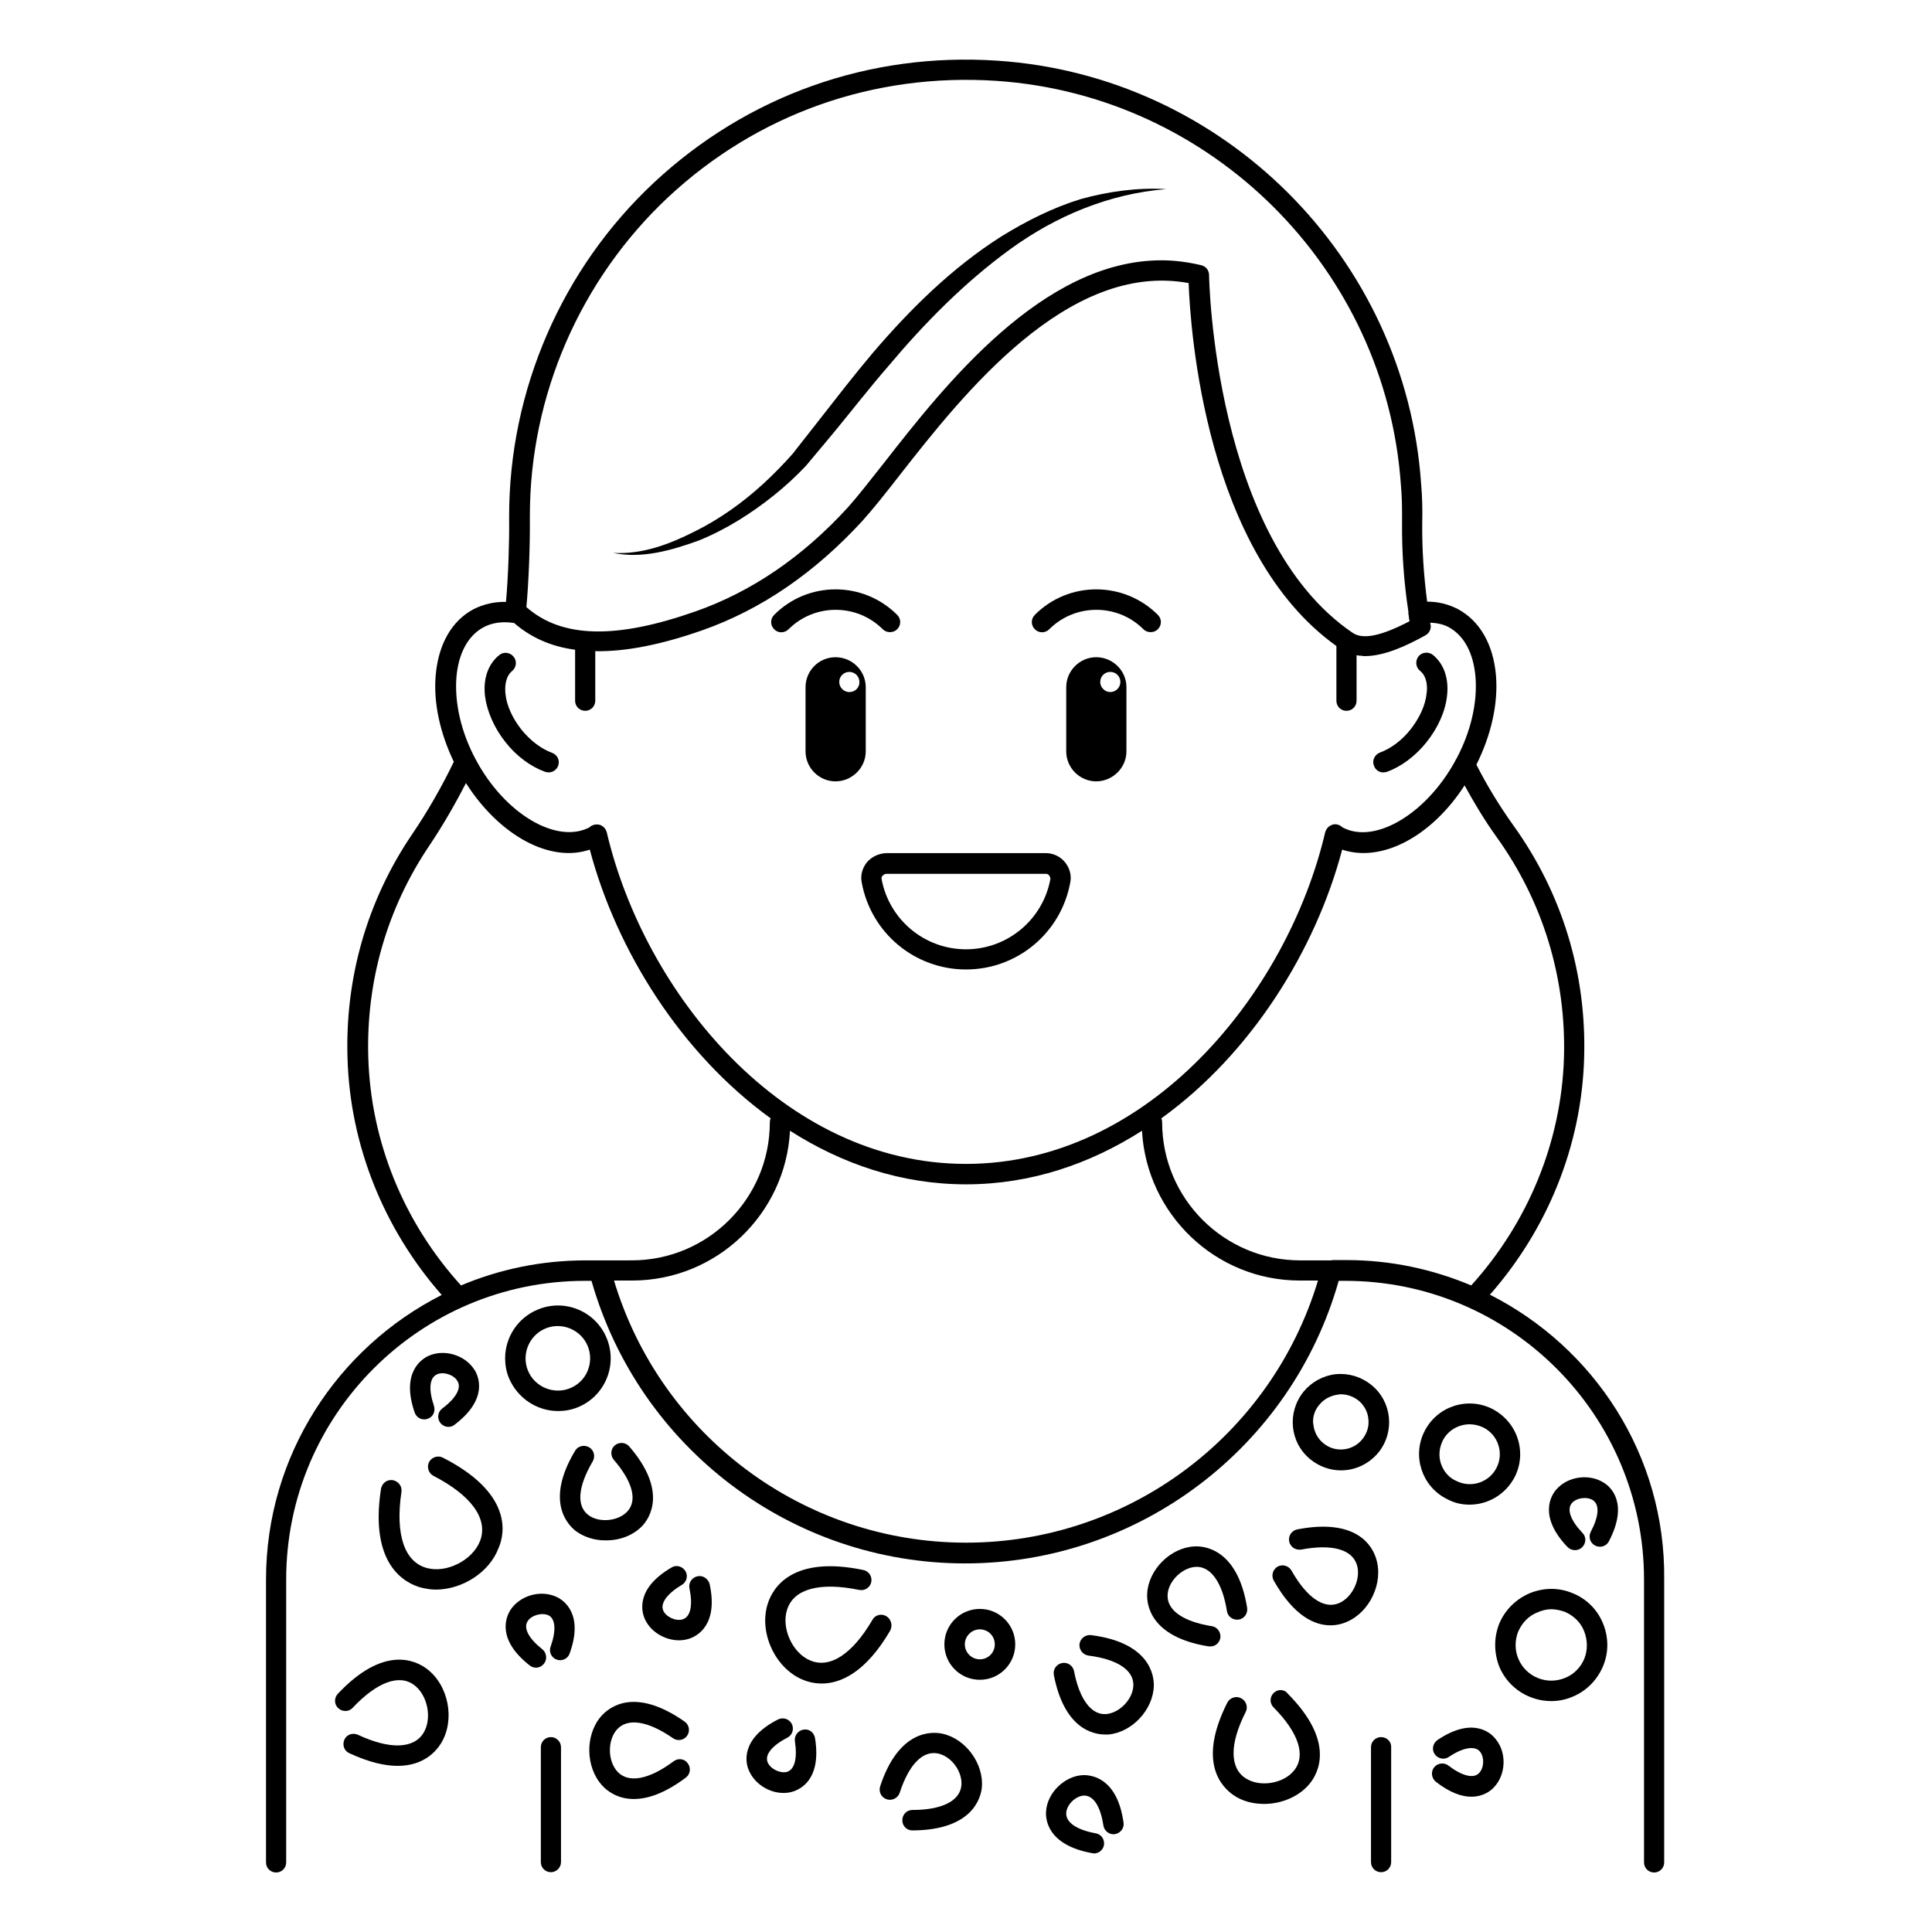 <?xml version="1.0" encoding="UTF-8"?>
<!-- Uploaded to: ICON Repo, www.iconrepo.com, Generator: ICON Repo Mixer Tools -->
<svg fill="#000000" width="800px" height="800px" version="1.1" viewBox="144 144 512 512" xmlns="http://www.w3.org/2000/svg">
 <g>
  <path d="m290 604.35c-1.527 0-2.672 1.223-2.672 2.672v30.457c0 1.527 1.223 2.672 2.672 2.672s2.672-1.223 2.672-2.672v-30.457c0-1.453-1.223-2.672-2.672-2.672z"/>
  <path d="m510 604.35c-1.527 0-2.672 1.223-2.672 2.672v30.457c0 1.527 1.223 2.672 2.672 2.672 1.527 0 2.672-1.223 2.672-2.672v-30.457c0.078-1.453-1.145-2.672-2.672-2.672z"/>
  <path d="m278.02 340.76c2.902 3.664 6.641 6.414 10.457 7.785 0.305 0.078 0.609 0.152 0.918 0.152 1.07 0 2.137-0.688 2.519-1.754 0.535-1.375-0.23-2.977-1.602-3.434-2.902-1.07-5.727-3.207-8.09-6.106-2.367-2.977-3.969-6.414-4.273-9.543-0.152-1.602-0.152-4.426 1.754-6.031 1.145-0.918 1.375-2.672 0.383-3.816-0.918-1.145-2.672-1.375-3.816-0.383-2.902 2.367-4.273 6.184-3.742 10.84 0.531 4.047 2.438 8.473 5.492 12.289z"/>
  <path d="m510.61 348.7c0.305 0 0.609-0.078 0.918-0.152 3.816-1.375 7.481-4.121 10.457-7.785 3.055-3.816 5.039-8.168 5.496-12.367 0.535-4.582-0.84-8.473-3.742-10.84-1.145-0.918-2.902-0.762-3.816 0.383-0.918 1.145-0.762 2.902 0.383 3.816 1.984 1.602 1.984 4.426 1.754 6.031-0.305 3.129-1.91 6.566-4.273 9.543-2.289 2.902-5.191 5.039-8.09 6.106-1.375 0.535-2.137 2.062-1.602 3.434 0.375 1.145 1.367 1.832 2.516 1.832z"/>
  <path d="m434.5 318.17c-4.352 0-7.938 3.586-7.938 7.938v17.023c0 4.352 3.586 7.938 7.938 7.938s8.016-3.586 8.016-7.938v-17.023c0-4.352-3.586-7.938-8.016-7.938zm3.742 9.234c-1.449 0-2.672-1.223-2.672-2.672 0-1.527 1.223-2.672 2.672-2.672 1.527 0 2.672 1.223 2.672 2.672 0 1.453-1.223 2.672-2.672 2.672z"/>
  <path d="m373.43 326.11c0-4.352-3.586-7.938-8.016-7.938-4.426 0-7.938 3.586-7.938 7.938v17.023c0 4.352 3.586 7.938 7.938 7.938 4.352 0 8.016-3.586 8.016-7.938zm-4.352 1.297c-1.449 0-2.672-1.223-2.672-2.672 0-1.527 1.223-2.672 2.672-2.672 1.527 0 2.672 1.223 2.672 2.672 0.078 1.453-1.145 2.672-2.672 2.672z"/>
  <path d="m422.06 310.76c6.871-6.871 18.09-6.871 24.961 0 0.535 0.535 1.223 0.762 1.91 0.762s1.375-0.23 1.91-0.762c1.07-1.07 1.07-2.75 0-3.816-9.008-9.008-23.664-9.008-32.594 0-1.07 1.07-1.07 2.75 0 3.816 1.066 1.07 2.746 1.07 3.812 0z"/>
  <path d="m352.98 310.76c6.871-6.871 18.09-6.871 24.961 0 0.535 0.535 1.223 0.762 1.91 0.762s1.375-0.23 1.91-0.762c1.07-1.07 1.07-2.75 0-3.816-9.008-9.008-23.664-9.008-32.594 0-1.07 1.07-1.07 2.75 0 3.816 0.988 1.07 2.742 1.07 3.812 0z"/>
  <path d="m538.85 487.1c15.344-17.48 24.273-39.543 24.961-62.672 0.688-22.367-5.801-43.738-18.855-61.832-3.586-5.039-6.871-10.383-9.695-15.953 3.894-7.785 5.801-16.105 5.191-23.586-0.688-8.246-4.273-14.504-10.078-17.633-2.519-1.297-5.191-1.984-8.168-1.984-0.918-7.098-1.375-14.121-1.297-20.992 0.078-3.434 0-6.871-0.305-10.305-4.121-59.848-52.363-108.09-112.29-112.06-33.969-2.289-66.258 9.238-90.992 32.289-24.426 22.824-38.395 55.039-38.395 88.395v0.84c0.078 5.496-0.23 15.344-0.84 21.906-3.055-0.078-5.953 0.609-8.551 1.91-5.801 3.055-9.391 9.312-10.078 17.633-0.609 7.176 1.145 15.191 4.809 22.824-3.207 6.641-6.871 13.055-11.07 19.238-11.91 17.559-17.785 38.09-17.098 59.387 0.688 23.055 9.617 45.191 24.961 62.672-27.559 13.969-46.562 42.52-46.562 75.418v74.961c0 1.527 1.223 2.672 2.672 2.672 1.527 0 2.672-1.223 2.672-2.672v-74.961c0-43.664 35.496-79.16 79.16-79.16h1.754c12.594 44.199 52.977 74.883 99.008 74.883s86.488-30.688 99.008-74.883h1.754c43.664 0 79.16 35.496 79.16 79.16v74.961c0 1.527 1.223 2.672 2.672 2.672 1.527 0 2.672-1.223 2.672-2.672v-74.961c0.379-32.977-18.625-61.523-46.184-75.492zm-254.43-205.57v-0.84c0-31.906 13.359-62.594 36.641-84.426 23.664-22.062 54.426-32.977 86.945-30.84 57.176 3.816 103.28 49.848 107.25 107.1 0.23 2.519 0.305 5.113 0.305 7.633v2.215c-0.078 7.711 0.457 15.727 1.68 23.738 0 0-0.078 0 0 0.078v0.305 0.305c0 0.078 0.078 0.152 0.078 0.23v0.078c0.078 0.457 0.078 0.992 0.23 1.527-7.481 3.894-12.367 4.961-15.113 3.055-36.801-25.043-38.02-94.125-38.02-94.812 0-1.223-0.84-2.289-2.062-2.594-3.586-0.84-7.098-1.301-10.535-1.301-31.527 0-57.48 33.129-73.586 53.738-3.742 4.734-6.945 8.855-9.543 11.754-11.984 13.129-25.57 22.367-40.383 27.559-21.07 7.406-35.418 7.098-44.809-1.145 0.613-6.484 0.996-16.562 0.918-23.355zm-12.289 28.703c2.289-1.223 5.039-1.602 8.016-1.145h0.078c4.504 3.894 9.848 6.258 16.184 7.098v13.512c0 1.527 1.223 2.672 2.672 2.672 1.527 0 2.672-1.223 2.672-2.672v-13.129c7.938 0.152 17.328-1.68 28.242-5.496 15.727-5.496 30-15.344 42.594-29.082 2.75-3.055 6.031-7.176 9.77-11.984 16.793-21.449 44.656-56.871 76.641-50.992 0.457 12.289 4.426 71.371 39.16 96.184v14.504c0 1.527 1.223 2.672 2.672 2.672 1.527 0 2.672-1.223 2.672-2.672v-12.062c0.457 0.078 0.918 0.152 1.449 0.152 0.305 0.078 0.457 0.078 0.762 0.078 5.191 0 11.07-2.75 16.031-5.496 0.992-0.535 1.602-1.68 1.375-2.824-0.078-0.152-0.078-0.383-0.078-0.535 1.68 0.078 3.359 0.383 4.809 1.145 4.121 2.215 6.641 6.871 7.176 13.281 0.535 6.719-1.223 14.426-5.039 21.602-0.152 0.23-0.305 0.457-0.383 0.688-7.711 14.047-21.297 22.062-29.77 17.559-0.078-0.078-0.535-0.383-0.609-0.457-0.762-0.457-1.68-0.535-2.441-0.152-0.762 0.305-1.375 1.07-1.602 1.91-10 42.59-46.715 87.855-95.188 87.855s-85.191-45.266-95.191-87.859c-0.23-0.84-0.762-1.527-1.602-1.91-0.84-0.305-1.68-0.23-2.441 0.152-0.23 0.152-0.457 0.305-0.457 0.383-8.777 4.656-22.594-3.586-30.23-17.938-3.894-7.25-5.648-15.039-5.113-21.832 0.531-6.262 3.051-10.996 7.172-13.207zm-5.953 174.42c-15.191-16.719-23.895-38.09-24.578-60.379-0.609-20.152 4.961-39.543 16.184-56.184 3.586-5.344 6.793-10.914 9.695-16.566 8.855 13.895 22.289 21.223 32.824 17.633 7.098 26.793 24.199 54.047 47.938 71.219-0.152 0.305-0.23 0.688-0.23 1.07 0 20.152-16.41 36.562-36.562 36.562l-8.398 0.004h-3.816c-11.758 0-22.902 2.367-33.055 6.641zm133.82 68.168c-43.129 0-80.914-28.398-93.281-69.465h4.809c22.367 0 40.688-17.633 41.832-39.695 13.742 8.777 29.465 14.199 46.641 14.199s32.898-5.418 46.641-14.199c1.223 22.062 19.465 39.695 41.832 39.695h4.809c-12.367 41.07-50.152 69.465-93.281 69.465zm96.945-74.809h-8.398c-20.152 0-36.562-16.41-36.562-36.562 0-0.383-0.078-0.762-0.23-1.07 23.738-17.098 40.84-44.426 47.938-71.219 10.457 3.512 23.664-3.434 32.441-17.023 2.594 4.734 5.344 9.312 8.473 13.664 12.289 17.098 18.473 37.328 17.863 58.473-0.688 22.289-9.465 43.664-24.578 60.379-10.152-4.273-21.297-6.719-32.977-6.719l-3.969 0.004z"/>
  <path d="m378.86 572.29c-1.297-0.762-2.977-0.305-3.664 0.992-5.344 9.16-11.375 13.055-16.641 10.688-4.656-2.062-7.559-8.625-5.953-13.434 1.754-5.496 8.703-7.328 19.082-5.191 1.449 0.305 2.902-0.609 3.207-2.062 0.305-1.449-0.609-2.902-2.062-3.207-19.008-3.969-24.047 4.809-25.344 8.855-2.441 7.481 1.754 16.871 8.93 20.074 1.223 0.535 3.055 1.145 5.344 1.145 4.809 0 11.527-2.672 18.168-14.047 0.688-1.367 0.23-3.047-1.066-3.812z"/>
  <path d="m508.7 557.09c-0.992-3.359-5.113-10.84-20.914-7.785-1.449 0.305-2.441 1.68-2.137 3.207 0.305 1.449 1.68 2.367 3.207 2.137 8.09-1.527 13.434-0.078 14.734 4.047 1.145 3.664-1.145 8.625-4.734 10.152-3.969 1.68-8.551-1.449-12.594-8.625-0.762-1.297-2.367-1.754-3.664-1.07-1.297 0.762-1.754 2.367-1.07 3.664 5.418 9.617 10.992 11.91 15.039 11.91 1.832 0 3.359-0.457 4.352-0.918 6.102-2.594 9.766-10.383 7.781-16.719z"/>
  <path d="m261.38 530.3c-1.297-0.688-2.977-0.152-3.664 1.145-0.688 1.297-0.152 2.977 1.145 3.664 10.078 5.191 14.578 11.449 12.367 17.25-1.984 5.113-8.855 8.625-14.121 7.176-5.953-1.602-8.398-8.93-6.719-20.152 0.23-1.449-0.762-2.824-2.289-3.129-1.527-0.23-2.824 0.762-3.129 2.289-3.129 20.23 6.414 25.039 10.609 26.184 1.297 0.305 2.594 0.535 3.894 0.535 6.945 0 14.199-4.504 16.641-10.992 1.828-4.121 3.508-14.656-14.734-23.969z"/>
  <path d="m533.43 542.75c4.887 0 9.543-2.672 11.984-7.328 0.992-1.984 1.449-3.969 1.449-6.031 0-4.887-2.672-9.543-7.328-11.984-6.566-3.359-14.656-0.762-18.016 5.879-3.359 6.566-0.688 14.656 5.879 17.938 1.906 1.066 3.969 1.527 6.031 1.527zm-7.559-10.84c-0.688-2.062-0.457-4.199 0.457-6.106 1.375-2.75 4.199-4.352 7.176-4.352 1.223 0 2.441 0.305 3.586 0.84 3.969 1.984 5.496 6.793 3.512 10.688-1.984 3.894-6.793 5.496-10.762 3.434-1.906-0.84-3.281-2.519-3.969-4.504z"/>
  <path d="m433.13 577.32c-1.449-0.152-2.824 0.84-3.055 2.367-0.152 1.449 0.84 2.824 2.367 3.055 7.633 0.992 11.984 3.816 11.91 7.863-0.078 3.586-3.512 7.25-7.098 7.633-3.969 0.383-7.176-3.816-8.625-11.375-0.305-1.449-1.68-2.441-3.207-2.137-1.449 0.305-2.441 1.68-2.137 3.207 2.75 14.121 10.305 15.727 13.586 15.727h0.84c6.258-0.535 11.91-6.566 12.062-12.902 0.07-2.676-0.996-11.453-16.645-13.438z"/>
  <path d="m291.91 517.94c1.754 0 3.512-0.305 5.191-0.992 7.176-2.902 10.609-11.07 7.711-18.242-2.902-7.176-11.07-10.609-18.168-7.711-5.5 2.211-8.781 7.477-8.781 12.973 0 1.754 0.305 3.512 0.992 5.191 2.289 5.422 7.481 8.781 13.055 8.781zm-3.285-21.91c4.352-1.754 9.391 0.383 11.145 4.734 1.754 4.352-0.305 9.391-4.734 11.145-4.352 1.754-9.391-0.383-11.145-4.734s0.383-9.387 4.734-11.145z"/>
  <path d="m322.52 610.76c-6.566 4.887-11.984 5.879-14.887 2.75-2.594-2.824-2.672-8.168-0.23-11.07 2.824-3.281 8.246-2.441 14.961 2.215 1.223 0.84 2.902 0.535 3.742-0.688 0.84-1.223 0.535-2.902-0.688-3.742-13.129-9.16-19.848-3.969-22.137-1.375-4.273 4.961-4.121 13.512 0.305 18.32 1.297 1.449 4.047 3.586 8.398 3.586 3.512 0 8.016-1.375 13.742-5.648 1.223-0.918 1.449-2.594 0.535-3.816-0.844-1.219-2.523-1.445-3.742-0.531z"/>
  <path d="m560.68 566.18c-3.664-1.527-7.711-1.449-11.375 0.078-3.664 1.602-6.488 4.426-8.016 8.09-1.449 3.742-1.375 7.711 0.078 11.449 2.441 5.648 7.938 9.008 13.742 9.008 1.91 0 3.894-0.383 5.801-1.223 3.586-1.527 6.414-4.426 7.938-8.09 1.527-3.664 1.449-7.711-0.078-11.375-1.527-3.664-4.426-6.488-8.09-7.938zm3.207 17.328c-0.918 2.289-2.75 4.199-5.039 5.113-4.809 2.062-10.383-0.152-12.441-4.961-0.992-2.289-0.992-4.961-0.078-7.25 0.992-2.289 2.75-4.199 5.113-5.113 1.223-0.535 2.441-0.84 3.664-0.84s2.441 0.305 3.586 0.688c2.289 0.992 4.199 2.75 5.113 5.113 0.922 2.363 0.996 4.883 0.082 7.25z"/>
  <path d="m491.29 530.76c2.367 1.91 5.191 2.902 8.09 2.902 3.664 0 7.328-1.602 9.922-4.734 4.426-5.496 3.586-13.512-1.91-17.938-2.672-2.137-5.953-3.129-9.391-2.824-3.359 0.383-6.414 2.062-8.551 4.656-4.418 5.492-3.656 13.508 1.84 17.938zm2.367-14.504c1.223-1.527 3.055-2.441 4.961-2.672 0.23-0.078 0.457-0.078 0.762-0.078 1.68 0 3.281 0.609 4.582 1.602 1.527 1.223 2.519 3.055 2.672 4.961 0.23 1.984-0.383 3.816-1.602 5.344-2.519 3.129-7.176 3.664-10.305 1.07-1.527-1.223-2.441-2.977-2.672-4.961-0.078-0.305-0.078-0.535-0.078-0.84 0-1.527 0.535-3.129 1.68-4.426z"/>
  <path d="m467.4 578.09c0.23-1.449-0.762-2.902-2.215-3.129-7.711-1.223-11.984-4.273-11.754-8.32 0.152-3.586 3.816-7.176 7.406-7.406 3.969-0.23 7.098 4.047 8.32 11.754 0.23 1.449 1.602 2.441 3.129 2.215 1.449-0.23 2.441-1.602 2.215-3.129-2.519-15.648-11.375-16.41-13.969-16.258-6.336 0.305-12.215 6.184-12.52 12.52-0.152 2.672 0.609 11.449 16.258 13.969h0.457c1.297 0.078 2.441-0.914 2.672-2.215z"/>
  <path d="m393.66 603.43c-2.594-0.535-11.449-1.145-16.41 13.969-0.457 1.449 0.305 2.977 1.754 3.434 1.375 0.457 2.977-0.305 3.434-1.754 2.441-7.481 6.106-11.223 10.152-10.383 3.586 0.762 6.566 4.887 6.184 8.551-0.457 4.047-5.191 6.414-12.977 6.414-1.527 0-2.672 1.223-2.672 2.75s1.223 2.672 2.672 2.672c15.953-0.078 18.09-8.625 18.398-11.297 0.609-6.34-4.277-13.059-10.535-14.355z"/>
  <path d="m314.27 548.32c1.754-1.91 6.793-9.082-3.512-20.992-0.992-1.145-2.672-1.223-3.816-0.305-1.145 0.992-1.223 2.672-0.305 3.816 5.039 5.801 6.336 10.84 3.586 13.742-2.441 2.594-7.481 3.055-10.305 0.918-3.207-2.441-2.75-7.559 1.145-14.199 0.762-1.297 0.383-2.977-0.918-3.742-1.297-0.762-2.977-0.383-3.742 0.918-8.09 13.512-1.832 19.695 0.23 21.297 2.215 1.602 4.961 2.441 7.711 2.441 3.82 0.074 7.484-1.297 9.926-3.894z"/>
  <path d="m257.1 586.25c-3.055-2.289-11.449-6.258-23.586 6.641-0.992 1.07-0.992 2.824 0.152 3.816 1.07 0.992 2.824 0.992 3.816-0.152 6.414-6.793 12.367-9.008 16.336-5.953 3.512 2.672 4.734 8.777 2.441 12.594-2.594 4.273-8.93 4.504-17.406 0.535-1.375-0.609-2.977-0.078-3.586 1.297s-0.078 2.977 1.297 3.586c5.266 2.441 9.465 3.359 12.824 3.359 6.871 0 10.152-3.816 11.527-6.031 3.738-6.18 1.984-15.34-3.816-19.691z"/>
  <path d="m481.52 592.67c-1.07 1.07-1.07 2.75 0 3.816 6.641 6.719 8.625 12.746 5.418 16.719-2.824 3.512-9.082 4.504-12.824 2.062-4.273-2.75-4.273-9.16 0-17.559 0.688-1.297 0.152-2.977-1.223-3.664-1.297-0.688-2.977-0.152-3.664 1.223-8.016 15.879-1.375 22.441 1.832 24.578 2.289 1.527 5.113 2.215 7.938 2.215 4.582 0 9.238-1.91 12.062-5.344 2.441-2.977 6.719-11.297-5.801-23.895-0.914-1.223-2.668-1.223-3.738-0.152z"/>
  <path d="m431.14 614.42c-4.961 0.152-9.617 4.656-9.922 9.617-0.152 2.062 0.305 8.93 12.215 11.07 0.152 0 0.305 0.078 0.457 0.078 1.297 0 2.441-0.918 2.672-2.215 0.23-1.449-0.688-2.902-2.215-3.129-5.039-0.918-7.938-2.902-7.785-5.418 0.152-2.215 2.519-4.504 4.734-4.582 2.519 0 4.352 2.902 5.113 7.938 0.23 1.449 1.602 2.519 3.055 2.289 1.449-0.23 2.519-1.602 2.289-3.055-1.684-11.98-8.555-12.594-10.613-12.594z"/>
  <path d="m524.96 605.11c-1.223 0.84-1.602 2.519-0.762 3.742 0.84 1.223 2.519 1.602 3.742 0.762 3.742-2.519 6.871-3.055 8.246-1.449 1.223 1.449 1.145 4.352-0.23 5.727-1.449 1.527-4.504 0.762-8.09-1.984-1.145-0.918-2.902-0.688-3.816 0.457-0.918 1.145-0.688 2.902 0.457 3.816 3.816 2.977 6.945 3.969 9.391 3.969 3.207 0 5.191-1.602 5.953-2.441 3.281-3.359 3.512-9.312 0.457-12.902-1.223-1.602-6.035-5.953-15.348 0.305z"/>
  <path d="m261.22 517.25c-1.223 0.918-1.449 2.594-0.535 3.816 0.535 0.688 1.375 1.07 2.137 1.07 0.535 0 1.145-0.152 1.602-0.535 9.008-6.793 6.414-12.746 5.418-14.426-2.441-4.047-8.09-5.801-12.367-3.816-1.754 0.84-7.25 4.352-3.586 14.961 0.457 1.375 1.984 2.215 3.434 1.68 1.449-0.457 2.137-1.984 1.68-3.434-1.449-4.273-1.223-7.406 0.762-8.32 1.68-0.84 4.504 0.078 5.418 1.68 1.23 1.828-0.297 4.574-3.961 7.324z"/>
  <path d="m403.66 570.38c-5.191 0-9.391 4.199-9.391 9.391 0 5.191 4.199 9.391 9.391 9.391 5.191 0 9.391-4.199 9.391-9.391-0.004-5.195-4.203-9.391-9.391-9.391zm0 13.355c-2.137 0-3.969-1.754-3.969-3.969s1.832-3.969 3.969-3.969c2.215 0 3.969 1.754 3.969 3.969s-1.758 3.969-3.969 3.969z"/>
  <path d="m291.6 567.25c-4.273-2.062-9.922-0.457-12.441 3.586-0.992 1.68-3.664 7.559 5.191 14.504 0.457 0.383 1.07 0.609 1.68 0.609 0.84 0 1.602-0.383 2.137-1.07 0.918-1.145 0.688-2.902-0.457-3.816-3.586-2.824-5.039-5.574-3.894-7.406 0.992-1.602 3.742-2.367 5.496-1.602 1.91 0.918 2.137 4.047 0.609 8.32-0.535 1.375 0.23 2.977 1.602 3.434 1.375 0.535 2.977-0.23 3.434-1.602 3.82-10.527-1.598-14.117-3.356-14.957z"/>
  <path d="m356.95 602.36c-1.449 0.23-2.519 1.602-2.289 3.129 0.688 4.504-0.078 7.481-2.137 8.09-1.832 0.457-4.426-0.84-5.113-2.594-0.762-1.984 1.223-4.426 5.266-6.488 1.297-0.688 1.832-2.289 1.145-3.664-0.688-1.297-2.289-1.832-3.664-1.145-10 5.113-8.551 11.449-7.785 13.281 1.449 3.664 5.344 6.184 9.238 6.184 0.762 0 1.527-0.078 2.289-0.305 1.91-0.535 7.863-2.977 6.106-14.121-0.23-1.605-1.527-2.598-3.055-2.367z"/>
  <path d="m328.78 561.75c-1.449 0.305-2.367 1.754-2.062 3.207 0.918 4.426 0.305 7.481-1.754 8.168-1.832 0.609-4.426-0.609-5.191-2.289-0.84-1.91 0.992-4.504 4.887-6.793 1.297-0.762 1.754-2.441 0.992-3.664-0.762-1.297-2.441-1.754-3.664-0.992-9.695 5.648-7.938 11.832-7.098 13.664 1.527 3.434 5.344 5.648 9.082 5.648 0.918 0 1.832-0.152 2.75-0.457 1.832-0.609 7.711-3.434 5.344-14.426-0.383-1.453-1.832-2.445-3.285-2.066z"/>
  <path d="m569.16 537.02c-3.894-2.594-9.77-1.832-12.824 1.832-1.223 1.449-4.734 6.945 3.055 15.113 0.535 0.535 1.223 0.84 1.984 0.84 0.688 0 1.375-0.23 1.91-0.762 1.07-1.07 1.145-2.75 0.078-3.816-3.129-3.281-4.199-6.184-2.824-7.863 1.223-1.449 4.047-1.832 5.648-0.762 1.754 1.223 1.527 4.273-0.609 8.32-0.688 1.297-0.23 2.977 1.145 3.664 1.297 0.688 2.977 0.23 3.664-1.145 5.262-10.078 0.453-14.352-1.227-15.422z"/>
  <path d="m373.74 372.52c-1.223 1.527-1.754 3.434-1.375 5.344 2.441 13.359 14.047 23.055 27.633 23.055 13.586 0 25.191-9.695 27.633-23.055 0.383-1.91-0.152-3.816-1.375-5.344-1.297-1.602-3.207-2.441-5.191-2.441h-42.137c-1.98 0.074-3.891 0.914-5.188 2.441zm48.32 3.512c0.152 0.23 0.305 0.457 0.305 0.918-1.984 10.762-11.375 18.625-22.367 18.625-10.992 0-20.383-7.863-22.367-18.625-0.078-0.457 0.078-0.688 0.305-0.918 0.305-0.305 0.688-0.457 0.992-0.457h42.137c0.387-0.078 0.77 0.148 0.996 0.457z"/>
  <path d="m329.16 287.25c7.176-2.902 13.816-7.098 19.848-11.91 3.055-2.441 5.879-5.039 8.551-7.863l7.406-8.855c4.887-5.953 9.465-11.832 14.426-17.559 9.695-11.527 20.23-22.215 32.289-30.992 12.062-8.777 26.184-14.734 41.375-15.953-7.633-0.457-15.344 0.609-22.746 2.672-7.406 2.289-14.352 5.801-20.914 9.848-13.129 8.32-24.199 19.312-34.121 30.914-4.961 5.879-9.617 11.91-14.273 17.863l-6.945 8.855c-2.441 2.75-5.039 5.418-7.785 7.938-5.496 5.039-11.602 9.391-18.242 12.672-6.641 3.359-13.895 6.106-21.527 5.648 7.621 1.605 15.484-0.684 22.66-3.277z"/>
 </g>
</svg>